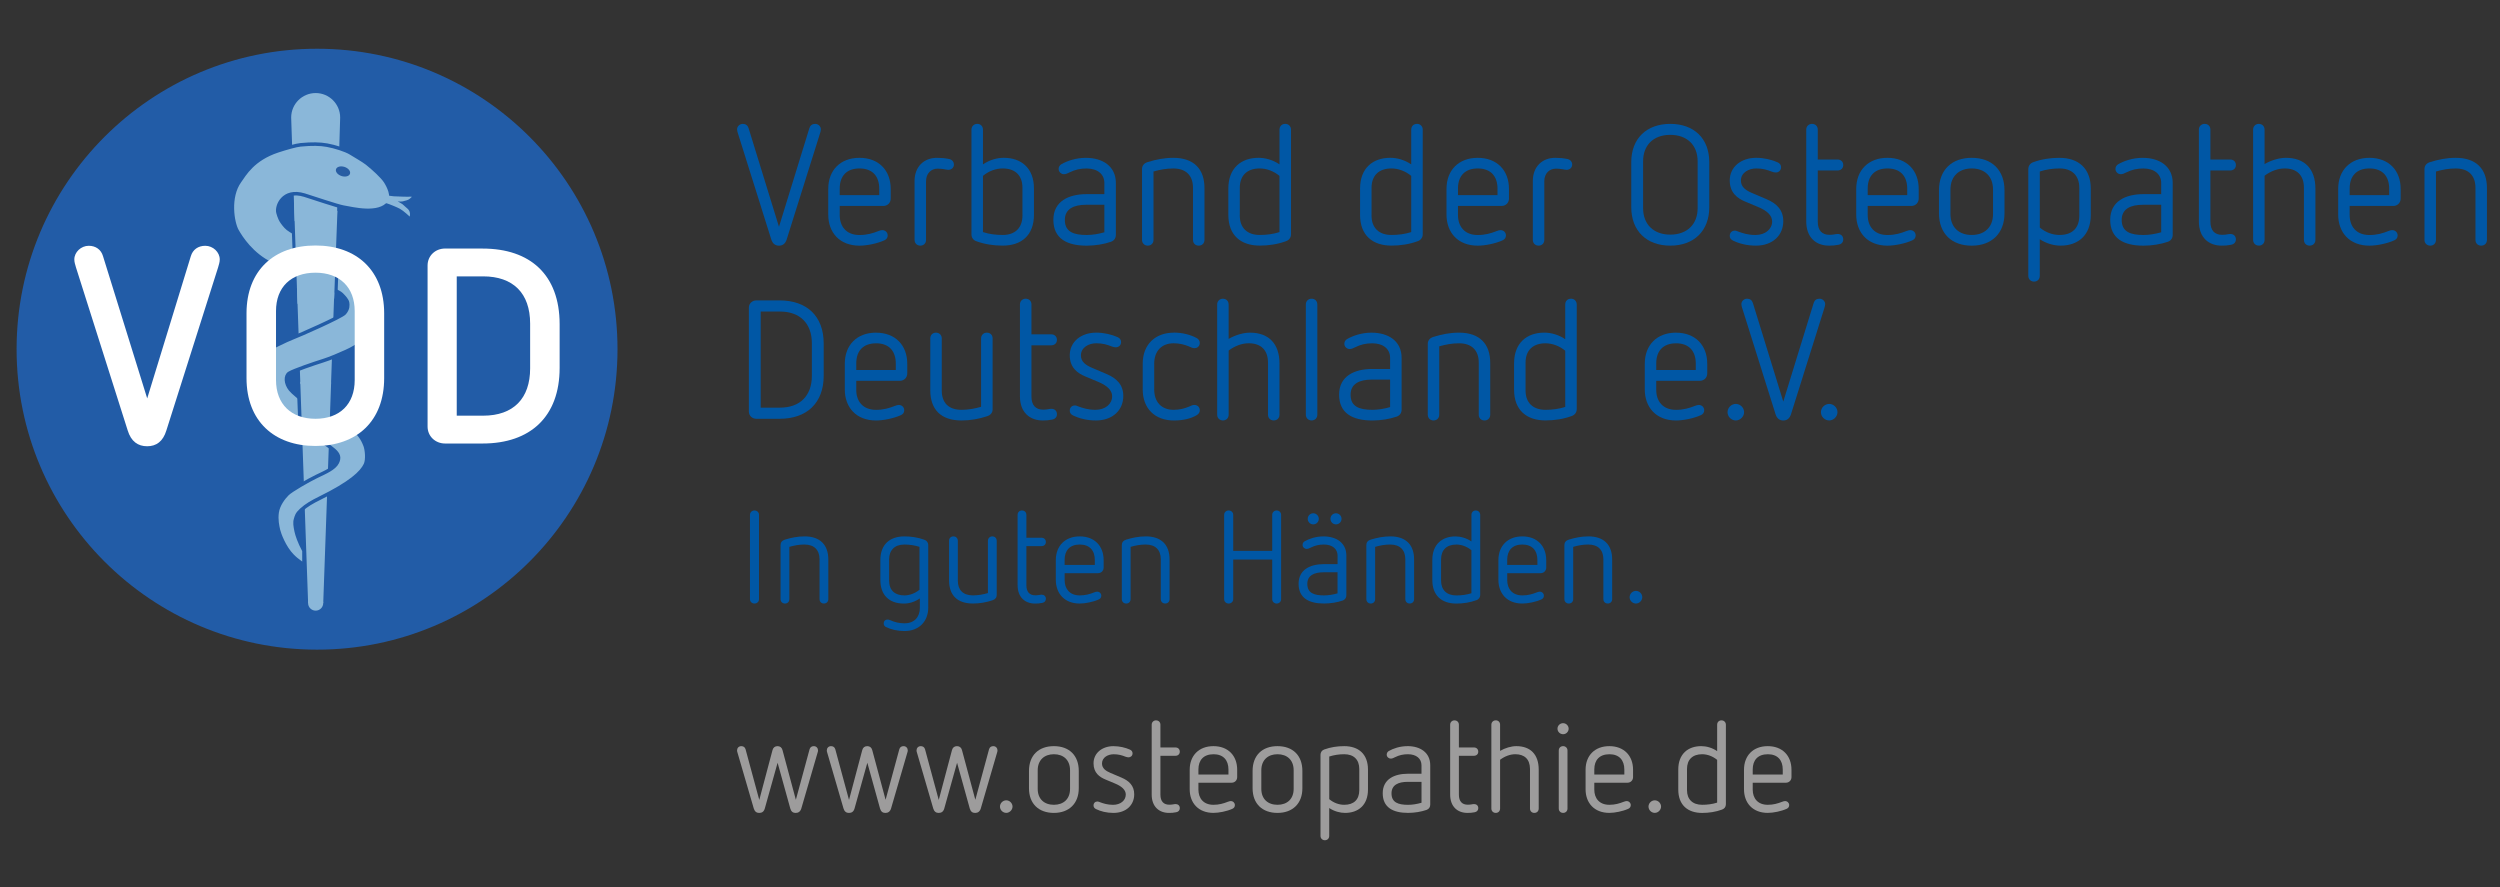 <?xml version="1.0" encoding="UTF-8"?>
<svg id="Ebene_1" xmlns="http://www.w3.org/2000/svg" version="1.1" viewBox="0 0 1054.49 374.17">
  <rect x="0" y="0" width="1054.49" height="374.17" fill="#333333" stroke="none"/>
  <!-- Generator: Adobe Illustrator 29.7.1, SVG Export Plug-In . SVG Version: 2.1.1 Build 8)  -->
  <defs>
    <style>
      .st0 {
        fill: #225ca7;
      }

      .st0, .st1, .st2, .st3, .st4 {
        fill-rule: evenodd;
      }

      .st1 {
        fill: #fff;
      }

      .st2 {
        stroke: #225ca7;
        stroke-miterlimit: 10;
        stroke-width: 1.49px;
      }

      .st2, .st3 {
        fill: #8ab7d9;
      }

      .st5 {
        fill: #9d9c9c;
      }

      .st6 {
        fill: #0057a5;
      }

      .st4 {
        fill: #285da3;
      }
    </style>
  </defs>
  <path class="st6" d="M328.56,95.63l-12.82-41.6c-.36-1.14-1.21-1.78-2.42-1.78-1.35,0-2.42,1.07-2.42,2.28,0,.5.14,1,.29,1.5l14.1,44.88c.57,1.85,1.71,2.71,3.28,2.71s2.71-.85,3.28-2.71l14.1-44.88c.14-.5.29-1,.29-1.5,0-1.21-1.07-2.28-2.42-2.28-1.21,0-2.07.64-2.42,1.78l-12.82,41.6h0Z"/>
  <path class="st6" d="M362.53,66.57c-8.05,0-13.18,5.2-13.18,13.11v10.83c0,7.62,4.84,13.11,13.18,13.11,2.99,0,7.41-.85,10.54-2.28.93-.43,1.35-1.14,1.35-2.07,0-1.21-1-2.21-2.28-2.21-.5,0-.93.14-1.71.43-2.35.93-4.77,1.64-7.91,1.64-5.63,0-8.33-3.7-8.33-8.41v-3.85h18.38c1.99,0,3.13-1.57,3.13-3.06v-4.13c0-7.83-5.06-13.11-13.18-13.11h0ZM362.53,71.05c5.49,0,8.33,3.28,8.33,8.55v2.71h-16.67v-2.85c0-5.13,2.85-8.41,8.33-8.41h0Z"/>
  <path class="st6" d="M395.23,66.57c-5.56,0-9.47,3.78-9.47,9.76v24.86c0,1.42,1.07,2.42,2.42,2.42,1.42,0,2.42-1,2.42-2.42v-24.72c0-3.35,2.14-5.34,4.91-5.34,2.21,0,3.63.5,4.49.5,1.35,0,2.35-.93,2.35-2.21,0-1.21-.78-2.07-1.99-2.35-1.78-.36-3.35-.5-5.13-.5h0Z"/>
  <path class="st6" d="M412.18,52.25c-1.35,0-2.42,1-2.42,2.42v44.16c0,1.42.78,2.49,2.07,2.92,3.49,1.28,7.27,1.85,11.11,1.85,7.91,0,13.18-4.35,13.18-13.04v-11.04c0-8.62-5.34-12.96-12.75-12.96-2.71,0-5.98.85-8.76,2.78v-14.67c0-1.42-1-2.42-2.42-2.42h0ZM422.94,71.05c5.34,0,8.33,2.99,8.33,8.19v11.68c0,5.06-2.99,8.19-8.33,8.19-2.85,0-5.7-.36-8.33-1.21v-23.72c2.35-1.99,5.34-3.13,8.33-3.13h0Z"/>
  <path class="st6" d="M458.06,66.57c-4.2,0-7.91,1.28-10.4,2.71-.71.43-1.14,1.14-1.14,1.99,0,1.28,1.14,2.21,2.21,2.21.85,0,1.57-.36,2.42-.78,2.28-1.14,4.56-1.64,7.12-1.64,4.77,0,7.55,2.49,7.55,6.13v4.7h-7.55c-7.48,0-13.96,2.99-13.96,10.83s5.63,10.9,14.03,10.9c3.63,0,7.41-.64,10.26-1.64,1.42-.5,2.07-1.64,2.07-2.92v-21.87c0-7.12-5.63-10.61-12.61-10.61h0ZM465.82,86.37v11.61c-2.49.71-4.99,1.14-7.48,1.14-5.41,0-9.19-1.28-9.19-6.34,0-4.7,3.78-6.41,8.98-6.41h7.69Z"/>
  <path class="st6" d="M494.88,66.57c-3.85,0-7.27.71-10.76,1.78-1.64.5-2.42,1.57-2.42,2.99v29.85c0,1.42,1.07,2.42,2.42,2.42,1.42,0,2.42-1,2.42-2.42v-28.85c2.71-.78,5.41-1.28,8.33-1.28,5.41,0,8.33,2.99,8.33,8.19v21.94c0,1.42,1,2.42,2.42,2.42s2.42-1,2.42-2.42v-21.87c0-8.05-4.49-12.75-13.18-12.75h0Z"/>
  <path class="st6" d="M542.11,52.25c-1.42,0-2.42,1-2.42,2.42v14.67c-2.78-1.92-6.05-2.78-8.83-2.78-7.34,0-12.75,4.34-12.75,12.96v11.11c0,8.69,5.34,12.96,13.25,12.96,3.78,0,7.55-.57,11.04-1.85,1.28-.43,2.14-1.5,2.14-2.92v-44.16c0-1.42-1.07-2.42-2.42-2.42h0ZM531.35,71.05c2.92,0,5.91,1.14,8.33,3.13v23.72c-2.64.85-5.49,1.21-8.33,1.21-5.34,0-8.41-3.06-8.41-8.12v-11.75c0-5.2,3.06-8.19,8.41-8.19h0Z"/>
  <path class="st6" d="M597.67,52.25c-1.42,0-2.42,1-2.42,2.42v14.67c-2.78-1.92-6.05-2.78-8.83-2.78-7.34,0-12.75,4.34-12.75,12.96v11.11c0,8.69,5.34,12.96,13.25,12.96,3.78,0,7.55-.57,11.04-1.85,1.28-.43,2.14-1.5,2.14-2.92v-44.16c0-1.42-1.07-2.42-2.42-2.42h0ZM586.92,71.05c2.92,0,5.91,1.14,8.33,3.13v23.72c-2.64.85-5.49,1.21-8.33,1.21-5.34,0-8.41-3.06-8.41-8.12v-11.75c0-5.2,3.06-8.19,8.41-8.19h0Z"/>
  <path class="st6" d="M623.31,66.57c-8.05,0-13.18,5.2-13.18,13.11v10.83c0,7.62,4.84,13.11,13.18,13.11,2.99,0,7.41-.85,10.54-2.28.93-.43,1.35-1.14,1.35-2.07,0-1.21-1-2.21-2.28-2.21-.5,0-.93.14-1.71.43-2.35.93-4.77,1.64-7.91,1.64-5.63,0-8.33-3.7-8.33-8.41v-3.85h18.38c1.99,0,3.13-1.57,3.13-3.06v-4.13c0-7.83-5.06-13.11-13.18-13.11h0ZM623.31,71.05c5.49,0,8.33,3.28,8.33,8.55v2.71h-16.67v-2.85c0-5.13,2.85-8.41,8.33-8.41h0Z"/>
  <path class="st6" d="M656.01,66.57c-5.56,0-9.47,3.78-9.47,9.76v24.86c0,1.42,1.07,2.42,2.42,2.42,1.42,0,2.42-1,2.42-2.42v-24.72c0-3.35,2.14-5.34,4.92-5.34,2.21,0,3.63.5,4.49.5,1.35,0,2.35-.93,2.35-2.21,0-1.21-.78-2.07-1.99-2.35-1.78-.36-3.35-.5-5.13-.5h0Z"/>
  <path class="st6" d="M704.52,52.25c-9.97,0-16.46,6.13-16.46,16.17v18.95c0,10.04,6.48,16.24,16.46,16.24s16.45-6.2,16.45-16.24v-18.95c0-10.04-6.48-16.17-16.45-16.17h0ZM704.52,56.88c7.05,0,11.54,4.27,11.54,11.18v19.73c0,6.84-4.49,11.18-11.54,11.18s-11.47-4.35-11.47-11.18v-19.73c0-6.91,4.42-11.18,11.47-11.18h0Z"/>
  <path class="st6" d="M740.71,66.57c-6.27,0-11.11,3.78-11.11,9.54,0,5.34,3.42,7.62,6.48,8.9l5.27,2.21c4.06,1.64,6.13,3.7,6.13,6.2,0,3.2-2.85,5.7-7.05,5.7-3.13,0-5.41-.78-6.98-1.35-.57-.21-1.21-.5-1.64-.5-1.28,0-2.21.85-2.21,2.21,0,.93.5,1.57,1.35,1.99,2.64,1.28,5.91,2.14,9.69,2.14,7.05,0,11.54-4.35,11.54-10.33,0-4.77-2.85-7.48-7.05-9.26l-6.2-2.64c-2.49-1.07-4.63-2.49-4.63-5.2,0-3.35,3.28-5.13,6.48-5.13,2.71,0,4.56.57,6.55,1.35.57.21,1.21.36,1.71.36,1.14,0,2.21-.85,2.21-2.21,0-.93-.5-1.64-1.42-2.07-2.56-1.14-5.84-1.92-9.12-1.92h0Z"/>
  <path class="st6" d="M764.29,52.25c-1.35,0-2.42,1-2.42,2.42v38.75c0,6.77,4.13,10.19,9.62,10.19,1.42,0,2.42-.07,3.92-.36,1.28-.21,2.07-1.07,2.07-2.28,0-1.5-1.07-2.28-2.35-2.28-.93,0-1.57.36-3.49.36-3.13,0-4.91-1.85-4.91-5.56v-21.58h8.33c1.5,0,2.42-1,2.42-2.28,0-1.35-.93-2.35-2.42-2.35h-8.33v-12.61c0-1.42-1-2.42-2.42-2.42h0Z"/>
  <path class="st6" d="M796.13,66.57c-8.05,0-13.18,5.2-13.18,13.11v10.83c0,7.62,4.84,13.11,13.18,13.11,2.99,0,7.41-.85,10.54-2.28.93-.43,1.35-1.14,1.35-2.07,0-1.21-1-2.21-2.28-2.21-.5,0-.93.14-1.71.43-2.35.93-4.77,1.64-7.91,1.64-5.63,0-8.33-3.7-8.33-8.41v-3.85h18.38c1.99,0,3.13-1.57,3.13-3.06v-4.13c0-7.83-5.06-13.11-13.18-13.11h0ZM796.13,71.05c5.49,0,8.33,3.28,8.33,8.55v2.71h-16.67v-2.85c0-5.13,2.85-8.41,8.33-8.41h0Z"/>
  <path class="st6" d="M831.67,66.57c-8.48,0-13.82,5.13-13.82,13.75v9.62c0,8.62,5.41,13.68,13.82,13.68s13.82-5.2,13.82-13.68v-9.62c0-8.55-5.27-13.75-13.82-13.75h0ZM831.67,71.05c5.34,0,8.98,3.2,8.98,8.9v10.33c0,5.63-3.63,8.83-8.98,8.83s-8.98-3.21-8.98-8.83v-10.33c0-5.7,3.7-8.9,8.98-8.9h0Z"/>
  <path class="st6" d="M868.71,66.57c-3.85,0-7.62.57-11.11,1.85-1.28.43-2.07,1.57-2.07,2.92v45.02c0,1.42,1.07,2.42,2.42,2.42,1.42,0,2.42-1,2.42-2.42v-15.46c2.78,1.85,6.05,2.71,8.76,2.71,7.41,0,12.75-4.35,12.75-12.96v-11.04c0-8.69-5.27-13.03-13.18-13.03h0ZM868.71,71.05c5.34,0,8.33,3.06,8.33,8.19v11.75c0,5.2-2.99,8.12-8.33,8.12-2.99,0-5.98-1.14-8.33-3.13v-23.65c2.64-.85,5.49-1.28,8.33-1.28h0Z"/>
  <path class="st6" d="M903.83,66.57c-4.2,0-7.91,1.28-10.4,2.71-.71.43-1.14,1.14-1.14,1.99,0,1.28,1.14,2.21,2.21,2.21.85,0,1.57-.36,2.42-.78,2.28-1.14,4.56-1.64,7.12-1.64,4.77,0,7.55,2.49,7.55,6.13v4.7h-7.55c-7.48,0-13.96,2.99-13.96,10.83s5.63,10.9,14.03,10.9c3.63,0,7.41-.64,10.26-1.64,1.42-.5,2.07-1.64,2.07-2.92v-21.87c0-7.12-5.63-10.61-12.61-10.61h0ZM911.59,86.37v11.61c-2.49.71-4.99,1.14-7.48,1.14-5.41,0-9.19-1.28-9.19-6.34,0-4.7,3.78-6.41,8.98-6.41h7.69Z"/>
  <path class="st6" d="M929.9,52.25c-1.35,0-2.42,1-2.42,2.42v38.75c0,6.77,4.13,10.19,9.62,10.19,1.43,0,2.42-.07,3.92-.36,1.28-.21,2.07-1.07,2.07-2.28,0-1.5-1.07-2.28-2.35-2.28-.93,0-1.57.36-3.49.36-3.13,0-4.91-1.85-4.91-5.56v-21.58h8.33c1.5,0,2.42-1,2.42-2.28,0-1.35-.93-2.35-2.42-2.35h-8.33v-12.61c0-1.42-1-2.42-2.42-2.42h0Z"/>
  <path class="st6" d="M952.77,52.25c-1.35,0-2.42,1-2.42,2.42v46.51c0,1.42,1.07,2.42,2.42,2.42,1.42,0,2.42-1,2.42-2.42v-27.07c2.71-2,5.63-3.06,8.48-3.06,5.06,0,8.12,2.78,8.12,8.19v21.94c0,1.42,1,2.42,2.42,2.42s2.42-1,2.42-2.42v-21.58c0-8.41-4.56-13.03-12.47-13.03-2.71,0-6.2,1-8.98,2.64v-14.53c0-1.42-1-2.42-2.42-2.42h0Z"/>
  <path class="st6" d="M999.42,66.57c-8.05,0-13.18,5.2-13.18,13.11v10.83c0,7.62,4.84,13.11,13.18,13.11,2.99,0,7.41-.85,10.54-2.28.93-.43,1.35-1.14,1.35-2.07,0-1.21-1-2.21-2.28-2.21-.5,0-.93.14-1.71.43-2.35.93-4.77,1.64-7.91,1.64-5.63,0-8.33-3.7-8.33-8.41v-3.85h18.38c1.99,0,3.13-1.57,3.13-3.06v-4.13c0-7.83-5.06-13.11-13.18-13.11h0ZM999.42,71.05c5.49,0,8.33,3.28,8.33,8.55v2.71h-16.67v-2.85c0-5.13,2.85-8.41,8.33-8.41h0Z"/>
  <path class="st6" d="M1035.82,66.57c-3.85,0-7.27.71-10.76,1.78-1.64.5-2.42,1.57-2.42,2.99v29.85c0,1.42,1.07,2.42,2.42,2.42,1.43,0,2.42-1,2.42-2.42v-28.85c2.71-.78,5.41-1.28,8.33-1.28,5.41,0,8.33,2.99,8.33,8.19v21.94c0,1.42,1,2.42,2.42,2.42s2.42-1,2.42-2.42v-21.87c0-8.05-4.49-12.75-13.18-12.75h0Z"/>
  <path class="st6" d="M319.01,126.71c-1.71,0-3.14,1.28-3.14,3.06v43.81c0,1.78,1.42,3.06,3.14,3.06h9.83c11.47,0,18.59-6.63,18.59-18.16v-13.61c0-11.61-7.19-18.16-18.59-18.16h-9.83ZM329.05,131.41c8.26,0,13.39,4.91,13.39,13.39v13.75c0,8.41-5.06,13.39-13.39,13.39h-8.19v-40.53h8.19Z"/>
  <path class="st6" d="M369.51,140.31c-8.05,0-13.18,5.2-13.18,13.11v10.83c0,7.62,4.84,13.11,13.18,13.11,2.99,0,7.41-.85,10.54-2.28.93-.43,1.35-1.14,1.35-2.07,0-1.21-1-2.21-2.28-2.21-.5,0-.93.14-1.71.43-2.35.93-4.77,1.64-7.91,1.64-5.63,0-8.33-3.7-8.33-8.4v-3.85h18.38c1.99,0,3.13-1.57,3.13-3.06v-4.13c0-7.83-5.06-13.11-13.18-13.11h0ZM369.51,144.8c5.49,0,8.33,3.28,8.33,8.55v2.71h-16.67v-2.85c0-5.13,2.85-8.4,8.33-8.4h0Z"/>
  <path class="st6" d="M416.24,140.31c-1.35,0-2.42,1-2.42,2.42v28.85c-2.64.78-5.41,1.28-8.26,1.28-5.48,0-8.33-2.99-8.33-8.12v-22.01c0-1.43-1.07-2.42-2.42-2.42-1.42,0-2.42,1-2.42,2.42v21.87c0,8.05,4.42,12.75,13.18,12.75,3.78,0,7.27-.64,10.76-1.78,1.57-.5,2.35-1.57,2.35-2.92v-29.92c0-1.43-1-2.42-2.42-2.42h0Z"/>
  <path class="st6" d="M432.63,125.99c-1.35,0-2.42,1-2.42,2.42v38.75c0,6.77,4.13,10.19,9.62,10.19,1.42,0,2.42-.07,3.92-.36,1.28-.21,2.07-1.07,2.07-2.28,0-1.5-1.07-2.28-2.35-2.28-.93,0-1.57.36-3.49.36-3.13,0-4.92-1.85-4.92-5.56v-21.58h8.33c1.5,0,2.42-1,2.42-2.28,0-1.35-.93-2.35-2.42-2.35h-8.33v-12.61c0-1.43-1-2.42-2.42-2.42h0Z"/>
  <path class="st6" d="M462.33,140.31c-6.27,0-11.11,3.78-11.11,9.54,0,5.34,3.42,7.62,6.48,8.9l5.27,2.21c4.06,1.64,6.13,3.7,6.13,6.2,0,3.2-2.85,5.7-7.05,5.7-3.13,0-5.41-.78-6.98-1.35-.57-.21-1.21-.5-1.64-.5-1.28,0-2.21.85-2.21,2.21,0,.93.5,1.57,1.35,1.99,2.64,1.28,5.91,2.14,9.69,2.14,7.05,0,11.54-4.35,11.54-10.33,0-4.77-2.85-7.48-7.05-9.26l-6.2-2.64c-2.49-1.07-4.63-2.49-4.63-5.2,0-3.35,3.28-5.13,6.48-5.13,2.71,0,4.56.57,6.55,1.35.57.21,1.21.36,1.71.36,1.14,0,2.21-.85,2.21-2.21,0-.93-.5-1.64-1.42-2.07-2.56-1.14-5.84-1.92-9.12-1.92h0Z"/>
  <path class="st6" d="M495.17,140.31c-7.83,0-13.18,4.91-13.18,13.11v10.83c0,8.05,5.13,13.11,13.18,13.11,3.49,0,6.84-.64,9.55-2.21.85-.5,1.35-1.21,1.35-2.07,0-1.35-1-2.28-2.28-2.28-.85,0-1.42.36-2.42.78-1.71.71-3.85,1.28-6.34,1.28-5.06,0-8.19-3.21-8.19-8.62v-10.83c0-5.41,3.21-8.62,8.19-8.62,2.49,0,4.63.57,6.34,1.28,1,.43,1.57.78,2.49.78,1.28,0,2.21-.93,2.21-2.21,0-.85-.5-1.64-1.35-2.07-2.71-1.43-6.05-2.28-9.55-2.28h0Z"/>
  <path class="st6" d="M515.82,125.99c-1.35,0-2.42,1-2.42,2.42v46.51c0,1.43,1.07,2.42,2.42,2.42,1.42,0,2.42-1,2.42-2.42v-27.07c2.71-2,5.63-3.06,8.48-3.06,5.06,0,8.12,2.78,8.12,8.19v21.94c0,1.43,1,2.42,2.42,2.42s2.42-1,2.42-2.42v-21.58c0-8.4-4.56-13.03-12.47-13.03-2.71,0-6.2,1-8.98,2.64v-14.53c0-1.43-1-2.42-2.42-2.42h0Z"/>
  <path class="st6" d="M553.22,125.99c-1.35,0-2.42,1-2.42,2.42v46.51c0,1.43,1.07,2.42,2.42,2.42,1.42,0,2.42-1,2.42-2.42v-46.51c0-1.43-1-2.42-2.42-2.42h0Z"/>
  <path class="st6" d="M578.58,140.31c-4.2,0-7.91,1.28-10.4,2.71-.71.43-1.14,1.14-1.14,1.99,0,1.28,1.14,2.21,2.21,2.21.85,0,1.57-.36,2.42-.78,2.28-1.14,4.56-1.64,7.12-1.64,4.77,0,7.55,2.49,7.55,6.13v4.7h-7.55c-7.48,0-13.96,2.99-13.96,10.83s5.63,10.9,14.03,10.9c3.63,0,7.41-.64,10.26-1.64,1.42-.5,2.07-1.64,2.07-2.92v-21.87c0-7.12-5.63-10.61-12.61-10.61h0ZM586.34,160.11v11.61c-2.49.71-4.99,1.14-7.48,1.14-5.41,0-9.19-1.28-9.19-6.34,0-4.7,3.78-6.41,8.98-6.41h7.69Z"/>
  <path class="st6" d="M615.41,140.31c-3.85,0-7.27.71-10.76,1.78-1.64.5-2.42,1.57-2.42,2.99v29.85c0,1.43,1.07,2.42,2.42,2.42,1.42,0,2.42-1,2.42-2.42v-28.85c2.71-.78,5.41-1.28,8.33-1.28,5.41,0,8.33,2.99,8.33,8.19v21.94c0,1.43,1,2.42,2.42,2.42s2.42-1,2.42-2.42v-21.87c0-8.05-4.49-12.75-13.18-12.75h0Z"/>
  <path class="st6" d="M662.63,125.99c-1.42,0-2.42,1-2.42,2.42v14.67c-2.78-1.92-6.05-2.78-8.83-2.78-7.34,0-12.75,4.34-12.75,12.96v11.11c0,8.69,5.34,12.96,13.25,12.96,3.78,0,7.55-.57,11.04-1.85,1.28-.43,2.14-1.5,2.14-2.92v-44.16c0-1.43-1.07-2.42-2.42-2.42h0ZM651.88,144.8c2.92,0,5.91,1.14,8.33,3.13v23.72c-2.64.85-5.49,1.21-8.33,1.21-5.34,0-8.41-3.06-8.41-8.12v-11.75c0-5.2,3.06-8.19,8.41-8.19h0Z"/>
  <path class="st6" d="M706.94,140.31c-8.05,0-13.18,5.2-13.18,13.11v10.83c0,7.62,4.84,13.11,13.18,13.11,2.99,0,7.41-.85,10.54-2.28.93-.43,1.35-1.14,1.35-2.07,0-1.21-1-2.21-2.28-2.21-.5,0-.93.14-1.71.43-2.35.93-4.77,1.64-7.91,1.64-5.63,0-8.33-3.7-8.33-8.4v-3.85h18.38c1.99,0,3.13-1.57,3.13-3.06v-4.13c0-7.83-5.06-13.11-13.18-13.11h0ZM706.94,144.8c5.49,0,8.33,3.28,8.33,8.55v2.71h-16.67v-2.85c0-5.13,2.85-8.4,8.33-8.4h0Z"/>
  <path class="st6" d="M732.16,170.37c-1.85,0-3.49,1.57-3.49,3.49s1.64,3.49,3.49,3.49,3.49-1.64,3.49-3.49-1.57-3.49-3.49-3.49h0Z"/>
  <path class="st6" d="M752.17,169.37l-12.82-41.6c-.36-1.14-1.21-1.78-2.42-1.78-1.35,0-2.42,1.07-2.42,2.28,0,.5.14,1,.29,1.5l14.1,44.88c.57,1.85,1.71,2.71,3.28,2.71s2.71-.85,3.28-2.71l14.1-44.88c.14-.5.29-1,.29-1.5,0-1.21-1.07-2.28-2.42-2.28-1.21,0-2.07.64-2.42,1.78l-12.82,41.6h0Z"/>
  <path class="st6" d="M771.55,170.37c-1.85,0-3.49,1.57-3.49,3.49s1.64,3.49,3.49,3.49,3.49-1.64,3.49-3.49-1.57-3.49-3.49-3.49h0Z"/>
  <path class="st6" d="M318.24,215.31c-1.03,0-1.91.76-1.91,1.85v35.56c0,1.09.87,1.85,1.91,1.85s1.91-.76,1.91-1.85v-35.56c0-1.09-.87-1.85-1.91-1.85h0Z"/>
  <path class="st6" d="M339.31,226.25c-2.94,0-5.56.55-8.22,1.36-1.25.38-1.85,1.2-1.85,2.29v22.82c0,1.09.82,1.85,1.85,1.85,1.09,0,1.85-.76,1.85-1.85v-22.06c2.07-.6,4.14-.98,6.37-.98,4.14,0,6.37,2.29,6.37,6.26v16.77c0,1.09.76,1.85,1.85,1.85s1.85-.76,1.85-1.85v-16.72c0-6.15-3.43-9.75-10.08-9.75h0Z"/>
  <path class="st6" d="M381.46,226.25c-6.04,0-10.13,3.32-10.13,9.97v8.39c0,6.48,3.81,9.97,9.91,9.97,2.29,0,4.63-.71,6.75-2.18v3.97c0,3.76-2.18,6.54-6.48,6.54-2.29,0-4.19-.49-6.1-1.36-.38-.16-.71-.22-.98-.22-1.09,0-1.69.71-1.69,1.63,0,.6.27,1.14.87,1.47,2.23,1.09,4.9,1.74,7.9,1.74,6.15,0,10.02-4.08,10.02-9.91v-26.36c0-1.04-.65-1.91-1.63-2.23-2.67-.98-5.56-1.42-8.44-1.42h0ZM381.46,229.68c2.18,0,4.36.33,6.37.98v18.08c-1.8,1.52-4.19,2.4-6.37,2.4-3.97,0-6.43-2.12-6.43-6.21v-8.99c0-3.87,2.34-6.26,6.43-6.26h0Z"/>
  <path class="st6" d="M418.55,226.25c-1.03,0-1.85.76-1.85,1.85v22.05c-2.01.6-4.14.98-6.32.98-4.19,0-6.37-2.29-6.37-6.21v-16.83c0-1.09-.82-1.85-1.85-1.85-1.09,0-1.85.76-1.85,1.85v16.72c0,6.15,3.38,9.75,10.08,9.75,2.89,0,5.56-.49,8.22-1.36,1.2-.38,1.8-1.2,1.8-2.23v-22.87c0-1.09-.76-1.85-1.85-1.85h0Z"/>
  <path class="st6" d="M431.07,215.31c-1.04,0-1.85.76-1.85,1.85v29.63c0,5.17,3.16,7.79,7.35,7.79,1.09,0,1.85-.05,3-.27.98-.16,1.58-.82,1.58-1.74,0-1.14-.82-1.74-1.8-1.74-.71,0-1.2.27-2.67.27-2.4,0-3.76-1.42-3.76-4.25v-16.5h6.37c1.14,0,1.85-.76,1.85-1.74,0-1.03-.71-1.8-1.85-1.8h-6.37v-9.64c0-1.09-.76-1.85-1.85-1.85h0Z"/>
  <path class="st6" d="M455.42,226.25c-6.15,0-10.08,3.98-10.08,10.02v8.28c0,5.83,3.7,10.02,10.08,10.02,2.29,0,5.66-.65,8.06-1.74.71-.33,1.04-.87,1.04-1.58,0-.93-.76-1.69-1.74-1.69-.38,0-.71.11-1.31.33-1.8.71-3.65,1.25-6.04,1.25-4.3,0-6.37-2.83-6.37-6.43v-2.94h14.05c1.53,0,2.4-1.2,2.4-2.34v-3.16c0-5.99-3.87-10.02-10.07-10.02h0ZM455.42,229.68c4.19,0,6.37,2.5,6.37,6.54v2.07h-12.74v-2.18c0-3.92,2.18-6.43,6.37-6.43h0Z"/>
  <path class="st6" d="M483.25,226.25c-2.94,0-5.56.55-8.22,1.36-1.25.38-1.85,1.2-1.85,2.29v22.82c0,1.09.82,1.85,1.85,1.85,1.09,0,1.85-.76,1.85-1.85v-22.06c2.07-.6,4.14-.98,6.37-.98,4.14,0,6.37,2.29,6.37,6.26v16.77c0,1.09.76,1.85,1.85,1.85s1.85-.76,1.85-1.85v-16.72c0-6.15-3.43-9.75-10.08-9.75h0Z"/>
  <path class="st6" d="M538.52,215.31c-1.04,0-1.91.76-1.91,1.85v15.19h-16.45v-15.19c0-1.09-.87-1.85-1.91-1.85s-1.91.76-1.91,1.85v35.56c0,1.09.87,1.85,1.91,1.85s1.91-.76,1.91-1.85v-16.72h16.45v16.72c0,1.09.87,1.85,1.91,1.85.98,0,1.85-.76,1.85-1.85v-35.56c0-1.09-.87-1.85-1.85-1.85h0Z"/>
  <path class="st6" d="M558.24,226.25c-3.21,0-6.04.98-7.95,2.07-.55.33-.87.87-.87,1.52,0,.98.87,1.69,1.69,1.69.65,0,1.2-.27,1.85-.6,1.74-.87,3.49-1.25,5.45-1.25,3.65,0,5.77,1.91,5.77,4.68v3.59h-5.77c-5.72,0-10.67,2.29-10.67,8.28s4.3,8.33,10.73,8.33c2.78,0,5.66-.49,7.84-1.25,1.09-.38,1.58-1.25,1.58-2.23v-16.72c0-5.45-4.3-8.11-9.64-8.11h0ZM564.17,241.39v8.88c-1.91.55-3.81.87-5.72.87-4.14,0-7.03-.98-7.03-4.85,0-3.59,2.89-4.9,6.86-4.9h5.88ZM563.52,216.5c-1.31,0-2.34,1.04-2.34,2.34s1.03,2.34,2.34,2.34,2.34-1.09,2.34-2.34-1.04-2.34-2.34-2.34h0ZM553.93,216.5c-1.31,0-2.34,1.04-2.34,2.34s1.03,2.34,2.34,2.34,2.34-1.09,2.34-2.34-1.04-2.34-2.34-2.34h0Z"/>
  <path class="st6" d="M586.39,226.25c-2.94,0-5.56.55-8.22,1.36-1.25.38-1.85,1.2-1.85,2.29v22.82c0,1.09.82,1.85,1.85,1.85,1.09,0,1.85-.76,1.85-1.85v-22.06c2.07-.6,4.14-.98,6.37-.98,4.14,0,6.37,2.29,6.37,6.26v16.77c0,1.09.76,1.85,1.85,1.85s1.85-.76,1.85-1.85v-16.72c0-6.15-3.43-9.75-10.07-9.75h0Z"/>
  <path class="st6" d="M622.5,215.31c-1.09,0-1.85.76-1.85,1.85v11.22c-2.12-1.47-4.63-2.12-6.75-2.12-5.61,0-9.75,3.32-9.75,9.91v8.5c0,6.64,4.08,9.91,10.13,9.91,2.89,0,5.77-.44,8.44-1.42.98-.33,1.63-1.14,1.63-2.23v-33.76c0-1.09-.82-1.85-1.85-1.85h0ZM614.27,229.68c2.23,0,4.52.87,6.37,2.4v18.14c-2.01.65-4.19.93-6.37.93-4.08,0-6.43-2.34-6.43-6.21v-8.99c0-3.98,2.34-6.26,6.43-6.26h0Z"/>
  <path class="st6" d="M642.1,226.25c-6.15,0-10.08,3.98-10.08,10.02v8.28c0,5.83,3.7,10.02,10.08,10.02,2.29,0,5.66-.65,8.06-1.74.71-.33,1.04-.87,1.04-1.58,0-.93-.76-1.69-1.74-1.69-.38,0-.71.11-1.31.33-1.8.71-3.65,1.25-6.04,1.25-4.3,0-6.37-2.83-6.37-6.43v-2.94h14.05c1.53,0,2.4-1.2,2.4-2.34v-3.16c0-5.99-3.87-10.02-10.07-10.02h0ZM642.1,229.68c4.19,0,6.37,2.5,6.37,6.54v2.07h-12.74v-2.18c0-3.92,2.18-6.43,6.37-6.43h0Z"/>
  <path class="st6" d="M669.93,226.25c-2.94,0-5.56.55-8.22,1.36-1.25.38-1.85,1.2-1.85,2.29v22.82c0,1.09.82,1.85,1.85,1.85,1.09,0,1.85-.76,1.85-1.85v-22.06c2.07-.6,4.14-.98,6.37-.98,4.14,0,6.37,2.29,6.37,6.26v16.77c0,1.09.76,1.85,1.85,1.85s1.85-.76,1.85-1.85v-16.72c0-6.15-3.43-9.75-10.07-9.75h0Z"/>
  <path class="st6" d="M690.03,249.23c-1.42,0-2.67,1.2-2.67,2.67s1.25,2.67,2.67,2.67,2.67-1.25,2.67-2.67-1.2-2.67-2.67-2.67h0Z"/>
  <path class="st0" d="M260.46,147.29c0,69.99-56.74,126.73-126.73,126.73S7,217.28,7,147.29,63.74,20.56,133.73,20.56s126.73,56.74,126.73,126.73h0Z"/>
  <path class="st3" d="M136.34,254.33q7.14-199.05,7.14-204.75c0-5.7-4.63-10.33-10.33-10.33s-10.33,4.62-10.33,10.33c0,3.99,7.14,204.75,7.14,204.75h6.38Z"/>
  <path class="st2" d="M126.93,61.06c-2.04.2-6.49,1.48-9.77,2.56-10.53,3.49-13.99,9.93-16.08,12.85-4.77,6.64-3.03,17.39-1.09,20.84,1.69,3.01,6.23,10.04,14.32,13.98,1.59.77,7.46,2.91,10.67,4.13,2.18.83,7.94,3.27,10.67,4.58,2.73,1.31,7.21,2.93,8.42,4.14,1.2,1.2,2.4,2.51,2.54,3.61.11.88.32,2.48-1.3,4.34-1.37,1.58-19.42,9.51-21.82,10.39-2.41.88-10.43,4.84-12.17,5.94-1.75,1.09-4.26,3.96-4.96,6.61-.38,1.45-.04,8,4.51,12.02,2.15,1.9,4.28,3.82,6.76,5.71,3.12,2.38,12.15,8.9,13.98,10.3,8.49,6.5,12.77,7.74,10.67,12.02-1.24,2.52-5.16,4.15-8.77,5.89-3.55,1.72-10.74,5.86-12.27,7.38-1.53,1.53-3.89,4.51-4.35,7.77-.44,3.08.16,5.71.56,7.49.33,1.48,2.41,7.28,5.93,10.82,1.47,1.48,2.03,1.78,2.82,2.4,1,.79,2.01,1.53,2.01,1.53v-6.07c-2.05-3.86-2.94-6.64-3.27-8.2-.44-2.11-.71-3.66-.27-5.08.41-1.33.52-2.21,2.4-3.93,2.18-1.99,4.69-3.42,7.76-4.93,13.1-6.43,17.72-10.82,19.3-14.21.96-2.06.56-6.2-.11-8-1.2-3.19-2.56-4.81-4.96-6.99-1.46-1.32-3.93-2.16-5.19-2.93-1.29-.79-7.84-3.92-13.9-7.67-3.15-1.96-6.49-4.83-7.51-6.09-2.07-2.55-2.15-5.79-.45-6.84,1.95-1.2,10.73-4.18,13.92-5.17,3.2-.98,7.52-2.84,10.09-4.02,2.89-1.33,4.18-2.13,7.05-4.26,2.87-2.13,4.26-3.12,6.07-5.58,1.8-2.46,2.03-4.21,2.25-6.75.25-2.86-.44-5.97-2.41-8.79-4.82-6.89-13.54-12.64-16.73-14.47-2.45-1.4-13.29-7.71-16.15-9.18-2.87-1.48-4.57-2.46-5.55-3.55-2.48-2.73-2.76-4.2-3.27-5.88-.82-2.71,2.08-10.26,11.14-7.47,3.23,1,14,4.66,16.44,5.07,3.75.62,15.03,3.61,19.21-1.93,2.02-2.68-.26-6.98-1.47-8.88-1.28-2.02-5.11-5.52-7.81-7.67-1.47-1.16-5.19-3.29-6.91-4.36-2.04-1.26-6.61-2.7-9.92-3.3-2.96-.54-6.46-.6-10.97-.16h0Z"/>
  <path class="st4" d="M147.62,73.29c-.35,1.06-1.94,1.49-3.57.96-1.63-.53-2.67-1.82-2.32-2.88.35-1.06,1.94-1.49,3.57-.97,1.63.53,2.67,1.82,2.32,2.88h0Z"/>
  <path class="st0" d="M139.77,122.89c.48-13.4.78-20.56,1.09-29.42l-17.94-.23c.33,9.58.7,16.5,1.1,27.69l15.76,1.96h0Z"/>
  <path class="st0" d="M142.39,123.57c.48-13.41.78-20.56,1.09-29.42l-17.94-.23c.33,9.58.7,16.51,1.1,27.69l15.76,1.96h0Z"/>
  <path class="st3" d="M140.94,125.98c.48-13.41,1.08-28.19,1.39-37.04l-18.34-3.88c.33,9.58,1.11,31.9,1.5,43.09l15.44-2.17h0Z"/>
  <path class="st0" d="M137.25,185.4c.33-9.19.92-23.22.92-23.22l-13.01-.29s.56,13.4.83,21.04l11.26,2.48h0Z"/>
  <path class="st0" d="M140.03,185.06c.33-9.19.92-23.22.92-23.22l-13.02-.29s.56,13.4.83,21.04l11.27,2.48h0Z"/>
  <path class="st3" d="M138.75,187.03c.33-9.19.92-25.71.92-25.71l-13.02-.29s.56,15.89.83,23.52l11.27,2.48h0Z"/>
  <path class="st3" d="M136.33,254.38c0,1.76-1.43,3.19-3.19,3.19s-3.19-1.43-3.19-3.19,1.43-3.19,3.19-3.19,3.19,1.43,3.19,3.19h0Z"/>
  <path class="st3" d="M172.13,88.25c1.24,1.3.68,3.1.68,3.1,0,0-2.67-2.5-4.11-3.27-1.62-.86-3.33-1.46-4.49-1.95-1.14-.48-3.1-.79-4.23-1.02-.75-.15-1.19-1.6-1.19-1.6l1.96-1.8c1.05.26,3.49.99,5.37,1.09,1.78.09,6.05.26,7.1.15,1.05-.11-.15.6-.53.98-.37.38-1.73.79-2.82,1.01-.74.15-2.14,0-2.14,0,0,0,1.28.68,1.99,1.16l2.41,2.14h0Z"/>
  <path class="st1" d="M133.08,103.55c-17.49,0-29.1,10.54-29.1,28.63v27.3c0,18.09,11.61,28.63,29.1,28.63s28.96-10.54,28.96-28.63v-27.3c0-18.09-11.61-28.63-28.96-28.63h0ZM133.08,115.02c10.17,0,16.53,6.12,16.53,16.19v29.1c0,10.21-6.35,16.33-16.53,16.33s-16.66-6.12-16.66-16.33v-29.1c0-10.08,6.32-16.19,16.66-16.19h0Z"/>
  <path class="st1" d="M86.59,103.67c-3.03,0-5.25,1.63-6.08,4.32l-18.42,60.06-18.66-60.06c-.8-2.69-3.03-4.32-5.99-4.32-3.26,0-6.09,2.69-6.09,5.75,0,1.16.33,2.09.7,3.39l21.81,68.74c1.43,4.69,4.36,6.68,8.21,6.68s6.68-2,8.11-6.68l21.81-68.74c.33-1.3.7-2.13.7-3.39,0-3.06-2.83-5.75-6.12-5.75h0Z"/>
  <path class="st1" d="M187.73,104.83c-4.12,0-7.38,3.06-7.38,7.15v67.94c0,4.09,3.26,7.15,7.38,7.15h15.83c20.18,0,32.49-11.37,32.49-31.92v-18.39c0-20.88-12.44-31.92-32.49-31.92h-15.83ZM203.79,116.57c12.57,0,19.82,7.02,19.82,19.95v18.86c0,12.67-7.02,19.95-19.82,19.95h-11.14v-58.76h11.14Z"/>
  <path class="st5" d="M343.27,314.72c-.81,0-1.52.38-1.79,1.3l-5.79,21.33-5.63-20.95c-.27-1.08-1.03-1.68-2.11-1.68s-1.84.6-2.11,1.68l-5.58,21.01-5.79-21.39c-.27-.92-.97-1.3-1.79-1.3-1.14,0-1.79.87-1.79,1.79,0,.27.05.6.16.87l6.88,23.61c.38,1.3,1.19,1.9,2.27,1.9,1.19,0,2-.54,2.38-1.84l5.41-19.33,5.36,19.33c.38,1.3,1.14,1.84,2.27,1.84s2-.6,2.38-1.9l6.88-23.61c.11-.27.16-.6.16-.87,0-.92-.65-1.79-1.79-1.79h0Z"/>
  <path class="st5" d="M381.12,314.72c-.81,0-1.52.38-1.79,1.3l-5.79,21.33-5.63-20.95c-.27-1.08-1.03-1.68-2.11-1.68s-1.84.6-2.11,1.68l-5.58,21.01-5.79-21.39c-.27-.92-.97-1.3-1.79-1.3-1.14,0-1.79.87-1.79,1.79,0,.27.05.6.16.87l6.88,23.61c.38,1.3,1.19,1.9,2.27,1.9,1.19,0,2-.54,2.38-1.84l5.41-19.33,5.36,19.33c.38,1.3,1.14,1.84,2.27,1.84s2-.6,2.38-1.9l6.88-23.61c.11-.27.16-.6.16-.87,0-.92-.65-1.79-1.79-1.79h0Z"/>
  <path class="st5" d="M418.97,314.72c-.81,0-1.52.38-1.79,1.3l-5.79,21.33-5.63-20.95c-.27-1.08-1.03-1.68-2.11-1.68s-1.84.6-2.11,1.68l-5.58,21.01-5.79-21.39c-.27-.92-.97-1.3-1.79-1.3-1.14,0-1.79.87-1.79,1.79,0,.27.05.6.16.87l6.88,23.61c.38,1.3,1.19,1.9,2.27,1.9,1.19,0,2-.54,2.38-1.84l5.41-19.33,5.36,19.33c.38,1.3,1.14,1.84,2.27,1.84s2-.6,2.38-1.9l6.88-23.61c.11-.27.16-.6.16-.87,0-.92-.65-1.79-1.79-1.79h0Z"/>
  <path class="st5" d="M424.43,337.57c-1.41,0-2.65,1.19-2.65,2.65s1.25,2.65,2.65,2.65,2.65-1.25,2.65-2.65-1.19-2.65-2.65-2.65h0Z"/>
  <path class="st5" d="M444.52,314.72c-6.44,0-10.5,3.9-10.5,10.45v7.31c0,6.55,4.12,10.4,10.5,10.4s10.5-3.95,10.5-10.4v-7.31c0-6.5-4.01-10.45-10.5-10.45h0ZM444.52,318.13c4.06,0,6.82,2.44,6.82,6.77v7.85c0,4.28-2.76,6.71-6.82,6.71s-6.82-2.44-6.82-6.71v-7.85c0-4.33,2.82-6.77,6.82-6.77h0Z"/>
  <path class="st5" d="M469.7,314.72c-4.76,0-8.45,2.87-8.45,7.26,0,4.06,2.6,5.79,4.93,6.77l4.01,1.68c3.09,1.25,4.66,2.82,4.66,4.71,0,2.44-2.17,4.33-5.36,4.33-2.38,0-4.11-.6-5.31-1.03-.43-.16-.92-.38-1.25-.38-.97,0-1.68.65-1.68,1.68,0,.7.38,1.19,1.03,1.52,2,.97,4.49,1.62,7.36,1.62,5.36,0,8.77-3.3,8.77-7.85,0-3.63-2.17-5.68-5.36-7.04l-4.71-2c-1.9-.81-3.52-1.9-3.52-3.95,0-2.55,2.49-3.9,4.93-3.9,2.06,0,3.46.43,4.98,1.03.43.16.92.27,1.3.27.87,0,1.68-.65,1.68-1.68,0-.7-.38-1.25-1.08-1.57-1.95-.87-4.44-1.46-6.93-1.46h0Z"/>
  <path class="st5" d="M487.62,303.84c-1.03,0-1.84.76-1.84,1.84v29.46c0,5.14,3.14,7.74,7.31,7.74,1.08,0,1.84-.05,2.98-.27.97-.16,1.57-.81,1.57-1.73,0-1.14-.81-1.73-1.79-1.73-.7,0-1.19.27-2.65.27-2.38,0-3.74-1.41-3.74-4.22v-16.41h6.33c1.14,0,1.84-.76,1.84-1.73,0-1.03-.7-1.79-1.84-1.79h-6.33v-9.58c0-1.08-.76-1.84-1.84-1.84h0Z"/>
  <path class="st5" d="M511.83,314.72c-6.12,0-10.02,3.95-10.02,9.96v8.23c0,5.79,3.68,9.96,10.02,9.96,2.27,0,5.63-.65,8.01-1.73.7-.33,1.03-.87,1.03-1.57,0-.92-.76-1.68-1.73-1.68-.38,0-.7.11-1.3.32-1.79.7-3.63,1.25-6.01,1.25-4.28,0-6.34-2.82-6.34-6.39v-2.92h13.97c1.52,0,2.38-1.19,2.38-2.33v-3.14c0-5.96-3.84-9.96-10.02-9.96h0ZM511.83,318.13c4.17,0,6.33,2.49,6.33,6.5v2.06h-12.67v-2.16c0-3.9,2.17-6.39,6.34-6.39h0Z"/>
  <path class="st5" d="M538.84,314.72c-6.44,0-10.5,3.9-10.5,10.45v7.31c0,6.55,4.12,10.4,10.5,10.4s10.5-3.95,10.5-10.4v-7.31c0-6.5-4.01-10.45-10.5-10.45h0ZM538.84,318.13c4.06,0,6.82,2.44,6.82,6.77v7.85c0,4.28-2.76,6.71-6.82,6.71s-6.82-2.44-6.82-6.71v-7.85c0-4.33,2.82-6.77,6.82-6.77h0Z"/>
  <path class="st5" d="M567,314.72c-2.92,0-5.79.43-8.45,1.41-.97.33-1.57,1.19-1.57,2.22v34.22c0,1.08.81,1.84,1.84,1.84,1.08,0,1.84-.76,1.84-1.84v-11.75c2.11,1.41,4.6,2.06,6.66,2.06,5.63,0,9.69-3.3,9.69-9.86v-8.39c0-6.61-4.01-9.91-10.02-9.91h0ZM567,318.13c4.06,0,6.34,2.33,6.34,6.23v8.93c0,3.95-2.27,6.17-6.34,6.17-2.27,0-4.55-.87-6.33-2.38v-17.98c2-.65,4.17-.97,6.33-.97h0Z"/>
  <path class="st5" d="M593.69,314.72c-3.19,0-6.01.97-7.91,2.06-.54.32-.87.87-.87,1.52,0,.97.87,1.68,1.68,1.68.65,0,1.19-.27,1.84-.6,1.73-.87,3.47-1.25,5.41-1.25,3.63,0,5.74,1.9,5.74,4.66v3.57h-5.74c-5.68,0-10.61,2.27-10.61,8.23s4.28,8.28,10.67,8.28c2.76,0,5.63-.49,7.8-1.25,1.08-.38,1.57-1.25,1.57-2.22v-16.62c0-5.41-4.28-8.07-9.58-8.07h0ZM599.59,329.77v8.83c-1.89.54-3.79.87-5.68.87-4.12,0-6.98-.97-6.98-4.82,0-3.57,2.87-4.87,6.82-4.87h5.85Z"/>
  <path class="st5" d="M613.51,303.84c-1.03,0-1.84.76-1.84,1.84v29.46c0,5.14,3.14,7.74,7.31,7.74,1.08,0,1.84-.05,2.98-.27.97-.16,1.57-.81,1.57-1.73,0-1.14-.81-1.73-1.79-1.73-.7,0-1.19.27-2.65.27-2.38,0-3.74-1.41-3.74-4.22v-16.41h6.33c1.14,0,1.84-.76,1.84-1.73,0-1.03-.7-1.79-1.84-1.79h-6.33v-9.58c0-1.08-.76-1.84-1.84-1.84h0Z"/>
  <path class="st5" d="M630.89,303.84c-1.03,0-1.84.76-1.84,1.84v35.36c0,1.08.81,1.84,1.84,1.84,1.08,0,1.84-.76,1.84-1.84v-20.58c2.06-1.52,4.28-2.33,6.44-2.33,3.84,0,6.17,2.11,6.17,6.23v16.68c0,1.08.76,1.84,1.84,1.84s1.84-.76,1.84-1.84v-16.41c0-6.39-3.46-9.91-9.47-9.91-2.06,0-4.71.76-6.82,2v-11.05c0-1.08-.76-1.84-1.84-1.84h0Z"/>
  <path class="st5" d="M659.32,314.72c-1.08,0-1.84.76-1.84,1.84v24.47c0,1.08.76,1.84,1.84,1.84s1.84-.76,1.84-1.84v-24.47c0-1.08-.81-1.84-1.84-1.84h0ZM659.32,305.03c-1.3,0-2.38,1.03-2.38,2.33s1.08,2.33,2.38,2.33,2.33-1.08,2.33-2.33-1.08-2.33-2.33-2.33h0Z"/>
  <path class="st5" d="M678.81,314.72c-6.12,0-10.02,3.95-10.02,9.96v8.23c0,5.79,3.68,9.96,10.02,9.96,2.27,0,5.63-.65,8.01-1.73.7-.33,1.03-.87,1.03-1.57,0-.92-.76-1.68-1.73-1.68-.38,0-.7.11-1.3.32-1.79.7-3.63,1.25-6.01,1.25-4.28,0-6.34-2.82-6.34-6.39v-2.92h13.97c1.52,0,2.38-1.19,2.38-2.33v-3.14c0-5.96-3.84-9.96-10.02-9.96h0ZM678.81,318.13c4.17,0,6.33,2.49,6.33,6.5v2.06h-12.67v-2.16c0-3.9,2.17-6.39,6.34-6.39h0Z"/>
  <path class="st5" d="M697.98,337.57c-1.41,0-2.65,1.19-2.65,2.65s1.25,2.65,2.65,2.65,2.65-1.25,2.65-2.65-1.19-2.65-2.65-2.65h0Z"/>
  <path class="st5" d="M726.13,303.84c-1.08,0-1.84.76-1.84,1.84v11.15c-2.11-1.46-4.6-2.11-6.71-2.11-5.58,0-9.69,3.3-9.69,9.86v8.45c0,6.61,4.06,9.86,10.07,9.86,2.87,0,5.74-.43,8.39-1.41.97-.33,1.62-1.14,1.62-2.22v-33.57c0-1.08-.81-1.84-1.84-1.84h0ZM717.96,318.13c2.22,0,4.49.87,6.33,2.38v18.03c-2,.65-4.17.92-6.33.92-4.06,0-6.39-2.33-6.39-6.17v-8.93c0-3.95,2.33-6.23,6.39-6.23h0Z"/>
  <path class="st5" d="M745.63,314.72c-6.12,0-10.02,3.95-10.02,9.96v8.23c0,5.79,3.68,9.96,10.02,9.96,2.27,0,5.63-.65,8.01-1.73.7-.33,1.03-.87,1.03-1.57,0-.92-.76-1.68-1.73-1.68-.38,0-.7.11-1.3.32-1.79.7-3.63,1.25-6.01,1.25-4.28,0-6.34-2.82-6.34-6.39v-2.92h13.97c1.52,0,2.38-1.19,2.38-2.33v-3.14c0-5.96-3.84-9.96-10.02-9.96h0ZM745.63,318.13c4.17,0,6.33,2.49,6.33,6.5v2.06h-12.67v-2.16c0-3.9,2.17-6.39,6.34-6.39h0Z"/>
</svg>